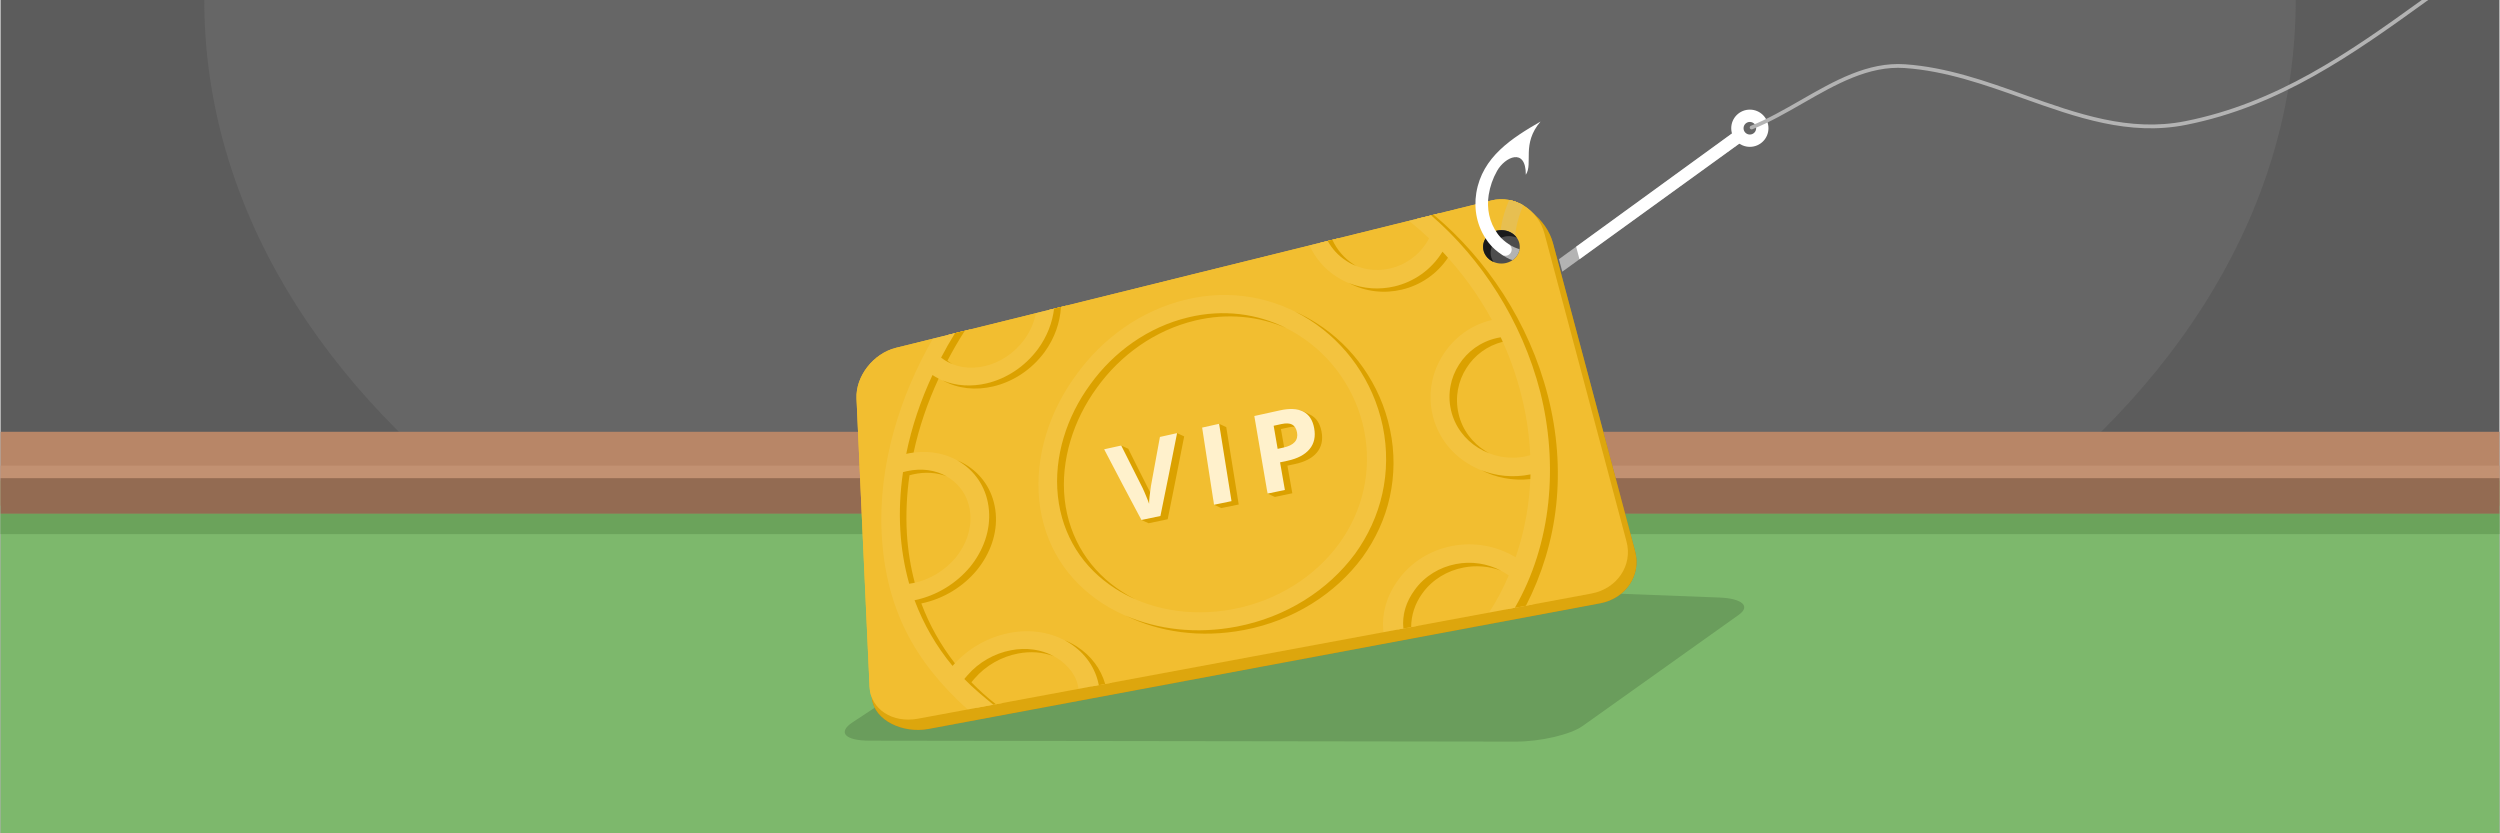 <?xml version="1.0" encoding="UTF-8"?>
<!DOCTYPE svg PUBLIC "-//W3C//DTD SVG 1.1//EN" "http://www.w3.org/Graphics/SVG/1.1/DTD/svg11.dtd">
<!-- Creator: CorelDRAW 2018 (64-Bit) -->
<svg xmlns="http://www.w3.org/2000/svg" xml:space="preserve" width="1500px" height="500px" version="1.1" style="shape-rendering:geometricPrecision; text-rendering:geometricPrecision; image-rendering:optimizeQuality; fill-rule:evenodd; clip-rule:evenodd"
viewBox="0 0 150025.5 50029.5"
 xmlns:xlink="http://www.w3.org/1999/xlink">
 <defs>
  <style type="text/css">
   <![CDATA[
    .fil19 {fill:#1A1A1A}
    .fil18 {fill:#4D4D4D}
    .fil0 {fill:#5C5C5C}
    .fil1 {fill:#666666}
    .fil6 {fill:#6BA35B}
    .fil2 {fill:#7DB86C}
    .fil4 {fill:#936B52}
    .fil8 {fill:#AD8823}
    .fil20 {fill:#B3B3B3}
    .fil3 {fill:#B88667}
    .fil5 {fill:#C29172}
    .fil15 {fill:#DDA60D}
    .fil9 {fill:#F2BE30}
    .fil14 {fill:white}
    .fil17 {fill:#B3B3B3;fill-rule:nonzero}
    .fil11 {fill:#DBA100;fill-rule:nonzero}
    .fil16 {fill:#E7BF51;fill-rule:nonzero}
    .fil10 {fill:#F2BE30;fill-rule:nonzero}
    .fil13 {fill:#FFF1CC;fill-rule:nonzero}
    .fil21 {fill:white;fill-rule:nonzero}
    .fil12 {fill:white;fill-rule:nonzero;fill-opacity:0.078}
    .fil7 {fill:black;fill-opacity:0.149}
   ]]>
  </style>
        <mask id="id0">
  <linearGradient id="id1" gradientUnits="userSpaceOnUse" x1="68464.8" y1="8231.1" x2="82306.8" y2="43298.5">
   <stop offset="0" style="stop-opacity:0.561; stop-color:white"/>
   <stop offset="1" style="stop-opacity:0; stop-color:white"/>
  </linearGradient>
         <rect style="fill:url(#id1)" x="51354.6" y="11927.8" width="46376.9" height="31307.7"/>
        </mask>
       <mask id="id2">
  <linearGradient id="id3" gradientUnits="userSpaceOnUse" x1="68464.8" y1="8231.1" x2="82306.8" y2="43298.5">
   <stop offset="0" style="stop-opacity:0.561; stop-color:white"/>
   <stop offset="1" style="stop-opacity:0; stop-color:white"/>
  </linearGradient>
        <rect style="fill:url(#id3)" x="51354.6" y="11927.8" width="46376.9" height="31307.7"/>
       </mask>
 </defs>
 <g id="Layer_x0020_1">
  <g id="_1777742452368">
   <g>
    <rect class="fil0" width="150025.5" height="50029.5"/>
    <path class="fil1" d="M137793 0c0,24636.7 -28107.7,44608.6 -62780.2,44608.6 -34672.6,0 -62780.2,-19971.9 -62780.2,-44608.6l125560.4 0z"/>
   </g>
   <g>
    <g>
     <rect class="fil2" y="28848.2" width="150025.5" height="21181.3"/>
     <g>
      <rect class="fil3" y="25922.7" width="150025.5" height="4437.7"/>
      <rect class="fil4" y="28703.6" width="150025.5" height="2144.9"/>
      <rect class="fil5" y="27952" width="150025.5" height="751.6"/>
     </g>
     <rect class="fil6" y="30848.5" width="150025.5" height="1217.4"/>
    </g>
    <g>
     <path class="fil7" d="M67263.1 34498.5c5987.5,229.6 11974.7,459.2 17958.8,688.2 5983.6,229 11974.9,456.5 17966.6,686.1 1367.2,52.5 1897,518.2 1172,1034.4 -1564.7,1114.2 -3126.9,2228.2 -4691,3341.3 -1564,1113.1 -3129.1,2226.2 -4692.1,3339.2 -725,516.4 -2533,937.3 -4012.7,935.1 -6469.2,-9.3 -12933.9,-18.7 -19398.5,-28 -6464.7,-9.3 -12929.5,-18.7 -19394.2,-28 -1479.7,-2.1 -1935.7,-500.8 -1013.1,-1107.6 1989.1,-1308.4 3977.2,-2616.7 5967,-3925.2 1989.7,-1308.3 3979.4,-2617.8 5970.2,-3927.2 922.5,-606.8 2800.1,-1060.7 4167,-1008.3z"/>
     <g>
      <g>
       <path class="fil8" d="M54266.7 21441.1c5950.1,-1537.4 11900.6,-3073.6 17847.4,-4604.8 5941.8,-1530 11847.5,-3210.3 17821.1,-4592.4 1378.6,-318.8 2885.6,927.7 3267.3,2356.1 824.5,3085.6 1647.4,6168.7 2468.6,9252.2 820.6,3081.1 1639.3,6165.3 2462.7,9245.7 382.5,1431.1 -561.2,2833.6 -2101.3,3121.7 -6722.6,1257.7 -13440.8,2514.7 -20158.8,3772.2 -6717.9,1257.4 -13436.6,2511.9 -20154.6,3768.7 -1540.1,288.1 -3246.8,-500.4 -3401.6,-1821 -336.2,-2868.1 -213.9,-5784.5 -278.7,-8687.6 -64.8,-2902.4 -124.3,-5811.4 -189.2,-8719.6 -30.1,-1350.8 1055.9,-2739.4 2417.1,-3091.2z"/>
       <path class="fil9" d="M95506.9 35634.4c-6739.2,1252.5 -13478.3,2505 -20212.9,3756.7 -6734.5,1251.6 -13473.7,2504.1 -20208.3,3755.8 -1542.1,286.6 -2850.9,-572.9 -2912.5,-1910.7 -132.5,-2883.1 -262.1,-5766.4 -393.2,-8649.8 -131,-2883.1 -256.7,-5769.9 -389.5,-8655.5 -61.6,-1337.7 1005.7,-2710.7 2367,-3048 5954.7,-1475.5 11918.8,-2952.8 17873.9,-4427.1 5954.9,-1474.2 11920.1,-2946.9 17879.4,-4423 1365.8,-338.3 2796.4,552.8 3178.2,1982.1 823.8,3084.3 1646.6,6168.7 2467,9251.1 820.5,3082.4 1638.4,6165.6 2461.6,9247.2 381.9,1429.6 -568.5,2834.6 -2110.7,3121.2z"/>
       <path class="fil10" d="M58625.7 42489c-1473.6,-1292 -2671.6,-2823 -3509,-4556.4 -834.3,-1726.9 -1333,-3661.8 -1450.5,-5754.6 -117,-2090.4 152.6,-4186.4 711.3,-6216.9 558.3,-2028.7 1412.4,-4008.4 2512.3,-5854.1 446.1,-110.6 896.9,-222.2 1343,-332.8 -377.3,583.8 -713.2,1184.9 -1037.7,1796.5 45.1,37 93.2,65.8 142.4,99.5 720.6,495.4 1633.5,615.2 2522.5,402.2 884.5,-212.3 1735.5,-758.1 2344.4,-1581.2 423.9,-589.8 664.6,-1241.3 736.2,-1881.4 355,-88.6 709.9,-177.3 1069.5,-266.7 -48.9,915.3 -368,1863.3 -977.9,2706.7 -789.8,1080.7 -1910.4,1789.9 -3073.8,2064.1 -1149.6,271.6 -2329.2,125.8 -3269.4,-500 -712,1524.5 -1244.7,3116.3 -1566.9,4739.5 1267.3,-278.4 2443.9,-46.4 3342.3,559.4 913.5,610.7 1540.2,1599.3 1648.9,2825.2 113,1222.7 -327.5,2439.9 -1130.6,3422.5 -809.2,976.1 -1986.1,1715.9 -3321.1,1989.2 541.8,1455 1321.1,2777.9 2296.8,3953.5 -0.5,-2.5 3.7,-5.8 7.4,-11.5 905.5,-1046.9 2136.5,-1726.3 3400.1,-1973.7 1264.1,-245 2575.1,-58.2 3635.1,623.3 874.7,555 1447.2,1354.9 1707.9,2245.3 -400.4,74.5 -801,148.9 -1201.4,223.3 -210.6,-620.4 -632.5,-1173.9 -1253.6,-1569.4 -811.3,-521.4 -1814.6,-667.2 -2789.2,-478.5 -975,186.2 -1916.5,706.1 -2611.1,1504.8 -61.9,76.9 -117.7,135.2 -143.5,175.2 -11.7,14.7 -23.2,29.5 -38.4,49.9 458.1,466.3 954,905.2 1473,1314.7 -506.4,94.2 -1012.7,188.2 -1519,282.4zm16406.3 -4738.4c-2999.1,570 -5858.3,-3.8 -8034.5,-1386.7 -1066,-688 -1970.6,-1574.1 -2630.9,-2625 -658.2,-1047.6 -1086.7,-2260.1 -1230.2,-3595.4 -138.3,-1333.7 17.2,-2669.8 400.5,-3943.7 382,-1269.8 990.2,-2487.5 1787.2,-3579.6 1565.7,-2184.2 3872.2,-3866.6 6569.8,-4521.5 2706.8,-656.6 5355,-141.8 7491.7,1233.3 1080.3,687.9 2027.1,1598.6 2782.6,2672.5 759,1078.9 1327.6,2326.1 1621.3,3701.4 294.7,1380.2 272,2757.4 -12.6,4057.9 -284.5,1300 -844.4,2528.3 -1632.3,3618.8 -1600.6,2175.5 -4108.4,3799.6 -7112.6,4368zm-7302.9 -2293c1934.3,1234.1 4471.7,1741.7 7133.8,1229.3 2662.1,-512.3 4888.3,-1960.7 6313.4,-3902.2 700.5,-971 1208.6,-2066.6 1467.3,-3225.7 258.4,-1157.3 280.4,-2385.8 24.4,-3609.4 -247.2,-1227.9 -749.5,-2338 -1422.9,-3300.3 -668.9,-955.6 -1513.9,-1765.3 -2476.2,-2382 -1903.9,-1224.5 -4280.4,-1686.5 -6705.9,-1104.9 -2421.2,578.4 -4485.7,2077.3 -5881.3,4023.4 -714.4,973.6 -1255.7,2060.7 -1591.9,3195.9 -336.7,1137.1 -467,2329.8 -331.4,3520.5 131.4,1194.1 518.9,2277.4 1111.2,3212.2 593.6,936.7 1398.1,1731.4 2359.5,2343.2zm18649.6 -22648.9c1599.4,1329 3026.4,2936.4 4199.2,4760.4 1178.2,1832.3 2111.6,3879.6 2686.5,6101.4 570.7,2225.1 733.3,4445.1 512.1,6573.5 -221.1,2127.7 -849.3,4168.1 -1809.5,6048.3 -506.3,94.1 -1012.6,188.2 -1519,282.3 353.4,-609.4 673.3,-1245.4 952.8,-1893.9 -77.5,-58.6 -163.4,-110.7 -249.7,-165.1 -906.9,-548.9 -1955.2,-706.5 -2934.4,-516.9 -970.4,185.3 -1866.9,717 -2465.8,1543.2 -459.7,626.7 -680.1,1337.3 -674.9,2031.1 -400.5,74.5 -801,148.9 -1201.5,223.3 -42.9,-973.8 242.4,-1975.9 887.9,-2858.6 780,-1081.5 1950.3,-1779.7 3213.9,-2027.2 1268.8,-245.9 2635.8,-39.3 3825.9,676 5.6,4 11.1,8 16.6,12.1 537.9,-1590.4 840.9,-3265.4 873.5,-4985.8 -4.5,0.8 -9.2,1.7 -9.2,1.7 -1344.7,272.6 -2685.4,3.2 -3755.6,-656.4 -1064.3,-653.1 -1858.2,-1696.2 -2147.2,-2969.2 -289,-1272.9 -29.6,-2542.2 627.9,-3565.6 639.1,-1020 1665.6,-1799.8 2934.5,-2096.1 -829.2,-1515 -1842,-2890.1 -2991,-4101.4 -672.9,1094.3 -1716.7,1806.9 -2870.9,2079.3 -1163,276.6 -2423.9,103.1 -3494.1,-581.6 -826.9,-528.5 -1420.3,-1286.8 -1751.5,-2146.6 355,-88.6 710.5,-174.8 1069.6,-266.7 266.3,587.3 691.1,1105 1273.3,1470.1 811.7,523.8 1774.1,654.6 2658.6,442.4 884.5,-212.2 1690.4,-769.9 2207.9,-1623.8 47.7,-76.8 79.1,-138.1 99.9,-179.7 -480.2,-457 -988,-883.7 -1509.4,-1280.2 450.7,-111.5 896.9,-222.1 1343.6,-330.3zm4491.6 7563.4c-74.2,11.2 -152.4,25.8 -230.3,42.8 -987.4,221.2 -1781.1,819.4 -2277.7,1606.4 -497.5,782.3 -693.4,1752.7 -468.8,2730.5 224.1,975.4 843.1,1769.1 1650.7,2271 822.4,504.3 1841.7,710 2869.1,498.9 82.5,-17.8 155.6,-33.9 214.1,-52.3 13.9,-2.6 27.7,-5.1 45.7,-11 -56.2,-1172.8 -229,-2359.1 -530.6,-3546.6 -311.2,-1238.7 -740.8,-2422.6 -1272.2,-3539.7zm-35535 14791c83.4,-13 161.6,-27.5 249,-43.8 1018.4,-209.4 1917.3,-779.3 2535.7,-1526 612.9,-750.9 954,-1682.8 875.6,-2617.3 -78,-932 -552.2,-1689.8 -1248.6,-2156.9 -695.9,-464.8 -1614.6,-641.5 -2597.5,-421 -82.3,17.8 -155.1,36.3 -214,52.3 -4.6,0.9 -4.6,0.9 -4.6,0.9 -166.2,1156.1 -216.4,2321 -147.4,3486.3 71.3,1127.1 257.5,2205.2 551.8,3225.5z"/>
       <path class="fil11" d="M59596.9 42308.4c-604.7,-511.8 -1187,-980.1 -1734.5,-1543 15.7,-18 22.6,-31.9 34.2,-46.6 30.5,-40.9 86.3,-99.1 152.9,-176.9 689.3,-800.3 1636.4,-1316.2 2601.7,-1503.2 905.5,-175.8 1826.6,-62.5 2601.8,367.4 -673.1,-265.1 -1429.7,-313.3 -2170,-170.7 -974.9,186.3 -1921.5,704.6 -2611,1504.8 -66.5,77.9 -122.3,136.1 -152.8,177 -12,12.3 -18.5,28.6 -29.6,45.7 454,469.6 944.8,906.9 1468.4,1315.6 -55.2,10.3 -110.5,20.5 -161.1,29.9zm-2297.3 -22302.8c195.6,-48.9 391.3,-97.9 591.6,-147.7 -376.8,586.1 -722.9,1184.1 -1042.3,1797.3 44.6,34.5 88.6,66.6 137.7,100.3 54.2,35.3 108.4,70.5 162.1,103.3 -190.2,-75.5 -374.9,-172 -544.7,-291.5 -48.6,-31.2 -93.2,-65.8 -137.2,-97.8 260.1,-496.5 535.9,-985.8 832.8,-1463.9zm5950.4 -1473.4c136.8,-33 277.6,-69.2 414.3,-102.2 -53.4,916.2 -368.9,1858.4 -983,2705.1 -794.7,1079.2 -1915.4,1788.4 -3078.8,2062.5 -1053.4,251.2 -2135.2,145.2 -3043.5,-360.7 820.6,340.9 1743.8,388.3 2656.2,173.4 1158.5,-275.6 2278.6,-987.4 3073.3,-2066.5 550.4,-754.3 862.2,-1587.6 961.5,-2411.6zm-6930.4 4195.6c-662.4,1432.2 -1176,2922.3 -1502.9,4443.1 -144.5,16.9 -291.8,44.3 -442.8,77.3 327.2,-1621.6 865.1,-3211.8 1577,-4736.3 119.9,80.9 242.4,151.3 368.7,215.9zm1106.9 4904.7c242.1,98.5 464.4,218.3 676.5,360.1 913.5,610.6 1535.6,1600.2 1643.9,2823.6 108.3,1223.5 -337.2,2439.2 -1140.4,3421.7 -809.6,973.7 -1981.4,1715.1 -3325.6,1990.1 490.8,1308.5 1171.5,2511.1 2015.9,3595.3 -52.6,50 -91.4,97.6 -134.8,145.9 -4.2,3.3 -8.4,6.6 -7.9,9 -970.1,-1171.6 -1740.2,-2496.1 -2280.7,-3943.9 1334.6,-275.7 2511.4,-1015.5 3325.7,-1990 803.1,-982.6 1248.2,-2200.6 1140.9,-3419.3 -103.8,-1224.3 -725.9,-2213.9 -1634.3,-2822.8 -87.7,-61.8 -183.7,-117 -279.2,-169.7zm6460.4 10802.4c257.7,105.7 500.2,231.8 732.5,379.9 870.1,555.8 1442.5,1355.6 1698.2,2244.5 -128.8,24 -257.7,48 -382,71.1 -199.1,-1045.5 -823.8,-1921.3 -1743.8,-2515.5 -102,-61.7 -203.4,-120.9 -304.9,-180zm10758.9 -610c-2599,493.2 -5085.8,129.6 -7115.6,-875.2 1943.3,847.1 4257.8,1129.4 6672.7,670.5 2994.1,-571.5 5501.9,-2195.7 7112.6,-4367.9 788,-1090.5 1353.5,-2317.2 1642.5,-3615.8 289.7,-1301.2 307.6,-2675.3 23.1,-4052.3 -289.1,-1376.1 -850.3,-2623.8 -1602.5,-3702.4 -747.6,-1071.9 -1696.2,-1978 -2771.9,-2666.8 -286.9,-185.8 -589.1,-351.2 -894.6,-508.4 461.2,201.3 895.7,437.7 1317.6,709.2 1080.3,687.9 2030,1596.2 2781.6,2667.6 757.7,1079.9 1318.5,2327.8 1607.6,3703.9 294.1,1377.7 271.6,2752.7 -13.4,4053 -284.5,1297.7 -854.1,2527.7 -1642.1,3618.2 -1605.6,2173.9 -4118.5,3796.4 -7117.6,4366.4zm-7297.8 -2291.4c248.8,160.2 510.5,312.9 787.5,445.2 -429.1,-182 -831.4,-399.3 -1215.2,-645.1 -951.8,-611.1 -1757.6,-1402.3 -2344.3,-2338.6 -584.5,-932.8 -970.2,-2017.3 -1096.6,-3209.8 -130.5,-1189.1 7,-2384.2 346.1,-3518.2 339.2,-1134.2 887.7,-2219.2 1597.9,-3189.5 1400.7,-1944.5 3464.7,-3445.8 5885.5,-4026.7 2101.3,-506.3 4158.7,-224.1 5903.6,657.5 -1654.3,-727.2 -3558.3,-927.2 -5496.1,-463.9 -2425.5,581.7 -4490.3,2078.2 -5890.5,4025.1 -710.2,970.4 -1256.8,2058.2 -1592.9,3191.1 -337.2,1137 -476.7,2329.1 -345.7,3520.7 131,1191.6 523.9,2276.2 1110.8,3209.7 589.4,937.3 1393,1729.9 2349.9,2342.5zm18689 -22641.2c1594.9,1329.9 3013,2938.7 4184.5,4758.1 1178.2,1829.7 2102,3878.9 2672.2,6101.6 570.3,2222.6 727.9,4441 501.6,6567.9 -226.1,2126.1 -854.3,4166.5 -1814.9,6044.3 -225.6,41.9 -446.5,82.9 -667.5,124 1099.6,-1898.6 1767.6,-4071.5 2004.9,-6303.6 237.5,-2233.9 59.5,-4522.3 -477,-6640.5 -552.9,-2155.3 -1435.7,-4147.6 -2555.9,-5936.9 -1114.7,-1780.4 -2467.1,-3357.8 -3998.5,-4679.3 50.2,-11.9 100.4,-23.7 150.6,-35.6zm4052.7 21370c-727.9,-277.6 -1514.4,-332.8 -2254.7,-190.2 -974.9,186.2 -1871.8,715.4 -2470.3,1544.1 -455.2,625.9 -675.9,1334 -675.4,2028.7 -161.1,29.9 -317.7,59 -474.1,88.1 -80.1,-841 162.9,-1608.7 691.5,-2326.2 594.3,-825.4 1495.4,-1357.9 2470,-1546.6 896.2,-174.1 1857.3,-50.6 2713,402.1zm1754.3 -5499.4c-1049.8,117.1 -2083.3,-88.5 -2963.3,-544.3 905.6,362.9 1931.2,474.3 2963.3,262.3 0,0 4.6,-0.8 9.2,-1.7 -1.7,93.6 -3,189.4 -9.2,283.7zm-4946.7 -13291.5c-671.2,1000.8 -1673,1657.8 -2767.9,1916.7 -1057.9,251.9 -2189.8,132.6 -3188.7,-399.2 885.8,358.9 1849,416.5 2756.9,202.5 1153.8,-274.9 2197.6,-987.5 2870.5,-2081.7 112.4,117.5 225.1,237.5 329.2,361.7zm-7220.5 -1004.3c95.3,-25.3 186.9,-44.8 282.2,-70.1 265.8,585.1 694.8,1099.4 1268.3,1468.6 55.5,42.6 118.8,76.1 182.3,109.6 -210.1,-79.2 -414.9,-182.2 -604.9,-307.9 -486.2,-309.9 -864,-728.1 -1127.9,-1200.2zm10511.1 6051.9c-942,235.5 -1705.2,817.9 -2182.9,1578.8 -502.1,783.1 -698,1753.5 -473.4,2731.3 219.6,976.2 833.9,1770.9 1645.7,2269.5 64.8,40.8 129.1,79.2 197.5,114.3 -225.6,-86.4 -445.6,-194 -649.9,-319.7 -811.9,-498.7 -1426.7,-1295.6 -1646.2,-2271.9 -223.7,-973 -23.2,-1944.2 478.9,-2727.3 497.1,-784.7 1295.8,-1381.2 2274.1,-1600.8 77.4,-19.4 156.1,-31.5 229.7,-45.2 45.2,89.7 90.1,177.1 126.5,271zm-33371.4 8085.3c-591.3,-235 -1292.2,-291 -2028.4,-126.5 -82.4,17.8 -150.5,35.6 -213.6,54.8 -4.6,0.9 -4.6,0.9 -4.6,0.9 -166.5,1153.7 -221.8,2316.9 -157.5,3483.1 63.4,1032.9 223.5,2022.8 474.9,2965.4 -22,9.1 -54.3,15.1 -81.9,20.3 -82.4,17.8 -165.7,30.7 -254.1,42.2 -284.7,-1019.5 -469.8,-2092.8 -531.6,-3219.2 -68.5,-1162.9 -9.1,-2329.5 162,-3484 0,0 0,0 4.6,-0.9 54.3,-15.1 127.1,-33.7 209.5,-51.5 905.1,-203.4 1748.9,-70.8 2420.7,315.4z"/>
       <path class="fil12" d="M52898.7 32071.4c-102.4,-2088 170.9,-4182.9 736.7,-6208.9 533.5,-1910.7 1328.5,-3774 2337.8,-5528.5l1326.5 -328.7c-294.7,481.4 -572.1,970.2 -832,1469 44.5,34.6 88.5,66.6 133.1,101.2 724.9,492.1 1637.6,611.9 2521.6,397.3 884.4,-212.2 1731.3,-754.8 2339.4,-1582.8 364.1,-499.4 596.3,-1043.2 698.8,-1588.9l1087.7 -269.4c-95.2,825.7 -412.5,1661.8 -958.4,2419.4 -795.2,1076.8 -1915.3,1788.4 -3073.8,2064.2 -1149.6,271.5 -2328.7,128.2 -3264.3,-498.6 -712,1524.5 -1250.3,3112.4 -1577.4,4734 1262.8,-277.6 2439.2,-45.6 3332.1,556.3 908.5,609 1526,1599.4 1629.3,2821.3 103.6,1224.4 -332.7,2438.3 -1136.3,3418.4 -813.7,977 -1990.6,1716.8 -3325.2,1992.6 540.5,1447.7 1310.6,2772.2 2281.1,3946.2 -0.4,-2.4 3.7,-5.7 7.4,-11.5 905.6,-1046.8 2136.6,-1726.2 3395.6,-1972.8 1263.7,-247.4 2574.7,-60.6 3629.7,619.4 924.6,593.5 1539.2,1466.1 1747.5,2509.8l-19.2 3.6 -19.2 3.5 -19.2 3.6 -19.2 3.6 -19.2 3.5 -18.1 3.4 -1.1 0.2 -19.2 3.6 -19.2 3.5 -19.2 3.6 -19.2 3.6 -19.2 3.6 -19.2 3.5 -19.2 3.6 -19.2 3.6 -19.2 3.5 -19.2 3.6 -19.2 3.6 -19.2 3.5 -19.1 3.6 -19.2 3.6 -19.3 3.5 -19.1 3.6 -7.6 1.4 -11.6 2.1 -19.1 3.6 -19.2 3.6 -19.2 3.6 -19.2 3.5 -19.2 3.5 -19.1 3.6 -19.2 3.6 -19.1 3.5 -19.1 3.6 -19.2 3.6 -19.1 3.5 -19.2 3.6 -19.2 3.5 -19 3.6 -19.2 3.5 -16.9 3.2 -2.2 0.4 -19.1 3.6 -19.1 3.5 -19.2 3.5 -19.1 3.5 -19.1 3.6 -19.1 3.6 -19.1 3.5 -19.1 3.6 -19.1 3.6 -19.1 3.4 -19 3.6 -19.1 3.5 -19 3.6 -19.1 3.6 -19 3.5 -19.1 3.5 -8.3 1.5 -10.7 2.1 -19.1 3.5 -19 3.5 -19 3.5 -19 3.5 -19 3.6 -19 3.6 -19 3.5 -19.1 3.5c-80.3,-765.4 -616.1,-1418.5 -1270.8,-1840.7 -810.7,-518.9 -1813.6,-662.3 -2788.1,-473.6 -970.4,185.4 -1912,705.2 -2606.5,1504 -61.9,77 -117.7,135.2 -148.2,176.1 -12,12.3 -23.1,29.4 -34.2,46.6 453.5,467 944.8,906.9 1463.8,1316.4 99.2,72.2 198.8,146.9 302,215.8l-24.6 4.5 -24.5 4.6 -24.7 4.6 -24.6 4.6 -24.6 4.5 -0.3 0 -24.3 4.6 -24.6 4.5 -24.5 4.6 -24.7 4.6 -24.6 4.5 -24.5 4.6 -24.7 4.6 -24.5 4.6 -24.7 4.5 -24.5 4.7 -24.6 4.5 -24.6 4.6 -20.9 3.9 -3.7 0.6 -24.6 4.6 -24.6 4.6 -24.5 4.5 -24.6 4.6 -24.6 4.6 -24.5 4.5 -24.6 4.6 -24.5 4.6 -24.6 4.5 -24.6 4.6 -24.6 4.6 -24.5 4.5 -17.2 3.2 -7.3 1.4 -24.6 4.6 -24.5 4.5 -24.6 4.6 -24.5 4.5 -24.5 4.6 -24.6 4.6 -24.5 4.5 -24.5 4.6 -24.5 4.5 -24.6 4.6 -24.4 4.5 -24.6 4.6 -14.1 2.6 -10.4 2 -24.4 4.5 -24.6 4.5 -24.5 4.6 -24.4 4.6 -24.5 4.5 -24.5 4.5 -24.4 4.6 -24.5 4.6 -24.4 4.5 -24.5 4.6 -24.4 4.5 -24.4 4.5 -11.8 2.2 -12.7 2.3 -24.4 4.6 -24.5 4.5 -24.3 4.5 -24.5 4.6 -24.4 4.5 -24.4 4.6 -24.3 4.5c-1607.4,-1448.3 -2860.2,-2992.9 -3715.4,-4719.4 -851.9,-1719.6 -1331.8,-3629.3 -1445.3,-5803.4zm36487 4700.7l-24.1 4.4c468.7,-706.5 853,-1457.5 1185.9,-2229.2 -82.2,-57.7 -163.5,-110.6 -254.4,-164.3 -897.2,-548.1 -1949.8,-702.5 -2919.6,-514.6 -970.5,185.4 -1871.6,717.9 -2470.5,1544.1 -459.8,626.7 -680.5,1334.8 -684.6,2030.4 8.4,96.6 12.2,194.1 24.4,285l-19 3.5 -19 3.5 -19 3.5 -19 3.6 -19 3.5 -12.4 2.3 -6.5 1.3 -19 3.5 -19 3.5 -19 3.5 -19 3.5 -18.9 3.6 -19.1 3.5 -18.9 3.6 -19 3.5 -18.9 3.5 -19.1 3.6 -18.9 3.5 -19 3.5 -19 3.5 -18.9 3.5 -19 3.5 -18.9 3.6 -5.7 1.1 -13.3 2.4 -19 3.5 -18.9 3.5 -19 3.6 -19 3.5 -18.9 3.5 -18.9 3.5 -19 3.6 -18.9 3.5 -18.9 3.5 -19 3.5 -19 3.5 -18.8 3.6 -18.9 3.5 -19 3.4 -18.9 3.6 -18.5 3.4 -0.4 0.1 -18.9 3.5 -18.9 3.5 -18.9 3.6 -18.9 3.4 -18.9 3.6 -18.9 3.5 -18.8 3.5 -18.9 3.5 -18.9 3.5 -18.9 3.5 -18.8 3.6 -18.9 3.4 -18.8 3.6 -18.9 3.4 -18.8 3.6 -18.8 3.5 -13.5 2.4 -5.4 1 -18.8 3.6 -18.8 3.4 -18.8 3.6 -18.8 3.4 -18.8 3.6 -18.8 3.4 -18.7 3.6 -18.8 3.4c-134.5,-1107.8 195.1,-2203.7 887.3,-3143 780,-1081.5 1954.9,-1780.7 3213.9,-2027.2 1268.3,-248.4 2630.8,-40.9 3815.5,670.4 0.9,4.9 6.4,8.9 12,12.8 547.8,-1587.1 850.9,-3262.1 893.6,-4979.3 -4.6,0.8 -9.1,1.7 -13.8,2.5 -1340.1,271.7 -2675.7,3.9 -3741.4,-656.5 -1059.2,-651.5 -1848.1,-1693.1 -2132,-2964.4 -283.9,-1271.5 -19.5,-2539.1 638,-3562.5 644.1,-1018.4 1666.1,-1797.5 2934.9,-2093.7 -824.6,-1515.8 -1827.2,-2887.7 -2971.2,-4097.4 -672.8,1094.2 -1716.7,1806.8 -2870.9,2079.2 -1163,276.6 -2423,108 -3483.9,-578.4 -736.1,-472.1 -1284.8,-1128.3 -1626.4,-1880.3l1089.5 -269.5c262.6,478.3 638.8,896.4 1128.3,1206.6 816.2,522.9 1773.6,652.1 2653.5,440.7 884.5,-212.2 1690.8,-767.4 2208,-1623.7 47.1,-79.3 79.1,-138 99.9,-179.7 -389,-368.6 -793.6,-719.6 -1208.2,-1051l1326.7 -328.2c1479,1285.2 2800.3,2809.3 3894.6,4522.8 1169,1830.6 2096.4,3874.8 2657,6096.8 543.4,2129.4 720.4,4412.9 481.6,6639.5 -238.7,2224.9 -908.4,4388 -2005.7,6298.7l-0.1 0.1 -24.3 4.6 -73.1 13.5 -24.4 4.5 -22.6 4.2 -1.7 0.4 -48.7 9 -24.4 4.5 -24.3 4.6 -24.3 4.4 -24.3 4.6 -24.4 4.5 -24.3 4.5 -24.2 4.6 -48.6 9 -24.3 4.5 -22.4 4.1 -1.9 0.4 -24.2 4.5 -24.3 4.5 -24.3 4.6 -24.3 4.4 -24.2 4.6 -24.2 4.5 -24.3 4.4 -24.3 4.6 -24.1 4.5 -24.3 4.5 -24.2 4.5 -24.3 4.5 -23 4.2 -1.2 0.3 -24.2 4.5 -24.2 4.5 -24.2 4.5 -24.3 4.5 -24.1 4.5 -24.3 4.4 -24.1 4.6 -24.3 4.5 -24.1 4.4 -24.2 4.6 -24.2 4.5 -24.2 4.5 -24.2 4.4 0 0 -24.2 4.5 -24.2 4.6 -24.1 4.5 -24.2 4.4 -24.2 4.5 -24.2 4.6 -24.2 4.4 -24.1 4.5 -24.2 4.5 -24.1 4.5 -48.5 9 -24.1 4.5 -1.6 0.3 -22.6 4.2 -24.1 4.5 -24.2 4.5 -24.2 4.5 -24.2 4.5zm-15186.5 853.9c-2999,570 -5848.1,-0.6 -8009.6,-1381.3 -1065.6,-685.6 -1964.3,-1571.3 -2620.9,-2621.9 -651.4,-1042.4 -1071.5,-2255.4 -1209.9,-3589 -133.7,-1334.6 25.4,-2667.3 410.6,-3940.6 384.6,-1271.3 1000.3,-2484.3 1802.5,-3574.9 1565.6,-2184.1 3871.7,-3868.9 6569.3,-4523.8 2696.6,-659.8 5340.2,-144.2 7471,1224.5 1071.5,692 2015.7,1599 2763.2,2671 752.2,1078.6 1317.5,2322.9 1606.7,3699.1 284.4,1377 258.9,2751.3 -28.3,4050.7 -287.1,1299.5 -849.4,2526.8 -1637.8,3614.8 -1609.8,2177.2 -4118.1,3799 -7116.8,4371.4zm-7278 -2287.6c1924.2,1230.9 4451.9,1737.8 7109.4,1226.4 2661.6,-514.9 4887.4,-1965.8 6317.6,-3905.6 705.6,-969.4 1215.7,-2064.6 1477.4,-3222.5 260.8,-1154.4 285.9,-2381.8 39.1,-3607.2 -246.8,-1225.5 -744,-2333.9 -1412.3,-3294.7 -663.7,-954.1 -1503.8,-1762.1 -2461.1,-2377.1 -1898.8,-1223 -4260.7,-1682.9 -6685.6,-1098.7 -2420.9,580.8 -4480.7,2078.8 -5881.8,4020.9 -714.4,973.6 -1265,2062.4 -1601.6,3195.2 -337.2,1134.7 -472.5,2325.8 -346.6,3515.8 131,1191.6 512.1,2277 1096.6,3209.9 586.7,936.3 1392.6,1727.4 2348.9,2337.6zm23145.7 -15086.4c-78.2,14.5 -156.9,26.6 -238.9,46.9 -978.3,219.7 -1772.4,815.3 -2273.6,1603.3 -498,779.8 -698.5,1750.9 -474.8,2723.9 224.6,977.8 834.4,1773.3 1646.2,2271.9 817.2,502.7 1827.2,710.2 2845.1,498.3 91.7,-19.5 164.8,-35.6 218.8,-53.2 13.7,-2.6 32.2,-6 50.1,-11.9 -55.1,-1167.9 -223.3,-2355 -520,-3541 -306.5,-1239.4 -730.6,-2419.4 -1252.9,-3538.2zm-35514.2 14799.7c83.3,-12.9 166.2,-28.3 249,-43.6 1018.3,-209.5 1912.6,-778.5 2540.3,-1527 612.8,-750.9 959,-1681.2 881.5,-2610.8 -73.4,-932.9 -543,-1691.5 -1233.9,-2154.6 -700,-461.6 -1609.9,-642.4 -2592.8,-422 -82.5,17.9 -159.8,37.4 -214.2,52.4 -4.6,0.9 -4.6,0.9 -4.6,0.9 -166.5,1153.7 -225.9,2320.2 -162,3484 66.3,1125.6 251.5,2198.8 536.7,3220.7z"/>
       <g>
        <path class="fil11" d="M70027 26426c198.3,-137.6 405.4,-279.3 607.3,-422.6 141,67 281.5,131.5 426.7,195.2 -324.1,1663.8 -654.2,3321.2 -989.8,4974.6 -384.9,81.6 -765.7,159.9 -1145.9,240.6 -145.6,-66 -286.2,-130.5 -431.8,-196.6 -613.1,-1351.2 -1221.5,-2703.3 -1819.4,-4049.7 197.8,-140 400.7,-278.4 607.7,-420.1 140.6,64.5 281.2,129 421.7,193.4 419.6,848.5 848.4,1695.2 1277.2,2541.9 75.4,149.6 151.7,329.3 241.7,531.6 80.8,204 136,347.3 160.6,428.3 1.1,-199.1 35.3,-552.8 111.1,-1067.8 179.8,-980.1 358.7,-1964.8 532.9,-2948.8zm3262.5 4076c-145.1,-63.6 -286.2,-130.5 -436.8,-198.2 -93.7,-1477.9 -192.5,-2957.4 -286.7,-4437.8 193.2,-139.2 395.7,-280 593,-422.4 141,66.9 282.1,133.8 427.3,197.5 249.8,1549.6 499.3,3096.8 749.2,4646.4 -348.9,69.9 -697.5,142.2 -1046,214.5zm3824.2 -3356.5c114.2,-26.3 224.4,-48.5 338.8,-73 316,-67.9 543,-179 680.5,-335.5 138.1,-154 183.4,-346.2 140.4,-577.4 -43,-231.2 -139,-389.5 -292.4,-471.8 -153,-79.8 -369.6,-91.9 -648.7,-30.5 -155.4,34.3 -306.5,67.1 -462.2,101 81.3,463.2 162.3,923.9 243.6,1387.2zm2192.5 -1245.8c96.3,505.6 5.5,925.7 -274.6,1264.4 -275.9,333.5 -722.9,568.9 -1327.7,697.3 -151.1,32.2 -297.9,63 -444.7,92.8 98.1,553.3 196.1,1106.5 294.2,1659.7 -352.7,75.6 -701.1,147.9 -1049.6,220.3 -150.3,-65.3 -291.3,-132.2 -437.3,-200.7 -123.6,-1485 -247.7,-2972.4 -366.7,-4458.2 511.9,-115.3 1024.2,-228.8 1541.3,-341.9 324.8,-71 449.4,-246.2 701.4,-223.5 203.2,18.4 542.1,216.8 697.9,295.8 348.9,177 574.1,512.7 665.8,994z"/>
        <path class="fil13" d="M69605.3 26232.5c338.4,-75.5 681.4,-151.8 1029,-229.1 -328.7,1664.7 -659.3,3319.8 -999.5,4974 -380.3,80.8 -761,159 -1141.3,239.8 -754.1,-1418.2 -1502.2,-2829.9 -2236.6,-4244.1 343.1,-76.4 681.4,-151.8 1024.9,-225.7 419.2,846 847.5,1690.3 1276.3,2536.9 71.3,153 151.7,329.4 232.5,533.4 85.4,203.1 140.6,346.4 165.2,427.4 -3.5,-198.2 34.9,-555.2 110.6,-1070.3 179.8,-979.9 359.5,-1960 538.9,-2942.3zm3247.4 4071.3c-239.4,-1544.1 -478.2,-3085.6 -713.4,-4632.9 333.7,-74.7 676.7,-150.9 1019.7,-227.3 245.3,1550.4 494.3,3095.2 743.8,4642.4 -353.2,73.1 -706.2,146.3 -1050.1,217.8zm3819.5 -3355.7c114.2,-26.3 228.5,-51.9 338.3,-75.5 320.5,-68.9 547.7,-179.8 685.7,-333.8 138.1,-154.1 182.8,-348.7 139.9,-579.9 -43,-231.2 -143.7,-388.6 -292,-469.3 -148.3,-80.7 -364.9,-92.9 -648.6,-30.5 -155.5,34.2 -311.2,67.9 -462.3,101 81.4,463.2 157.7,924.8 239,1388zm2192 -1248.3c93.6,503.8 5.3,925.5 -275,1262.1 -280.4,336.5 -722.4,571.3 -1327.2,699.8 -151.1,32.1 -297.9,62.9 -444.2,95.1 97.6,550.8 191,1104.9 289.1,1658.1 -348.5,72.4 -696.5,147.1 -1040.4,218.6 -269.2,-1551.1 -533.9,-3103 -794.4,-4658.1 507.8,-112 1020.5,-223.7 1537.2,-338.6 580.8,-129.2 1047,-106.5 1393.8,68.2 352.7,181.1 571.1,510.6 661.1,994.8z"/>
       </g>
       <path class="fil14" style="mask:url(#id0)" d="M53757.5 20882.9c5954.7,-1475.4 11918.8,-2952.8 17873.9,-4427.1 5954.9,-1474.2 11920.1,-2946.9 17879.4,-4423 1365.8,-338.3 2792.2,556 3174,1985.3 823.8,3084.5 1646.6,6168.9 2467.1,9251.2 820.5,3082.4 1638.3,6165.6 2461.5,9247.2 381.9,1429.6 -564.3,2831.3 -2106.5,3117.9 -6739.2,1252.5 -13478.3,2505 -20212.9,3756.7 -6734.5,1251.6 -13473.7,2504.1 -20208.3,3755.8 -1542.1,286.6 -2850.9,-572.9 -2912.5,-1910.7 -132.5,-2883.1 -262.1,-5766.4 -393.2,-8649.8 -131,-2883.1 -256.7,-5769.9 -389.5,-8655.5 -61.6,-1337.7 1005.8,-2710.7 2367,-3048z"/>
      </g>
      <path class="fil15" d="M54266.7 21441.1c5950.1,-1537.4 11900.6,-3073.6 17847.4,-4604.8 5941.8,-1530 11847.5,-3210.3 17821.1,-4592.4 1378.6,-318.8 2885.6,927.7 3267.3,2356.1 824.5,3085.6 1647.4,6168.7 2468.6,9252.2 820.6,3081.1 1639.3,6165.3 2462.7,9245.7 382.5,1431.1 -561.2,2833.6 -2101.3,3121.7 -6722.6,1257.7 -13440.8,2514.7 -20158.8,3772.2 -6717.9,1257.4 -13436.6,2511.9 -20154.6,3768.7 -1540.1,288.1 -3246.8,-500.4 -3401.6,-1821 -336.2,-2868.1 -213.9,-5784.5 -278.7,-8687.6 -64.8,-2902.4 -124.3,-5811.4 -189.2,-8719.6 -30.1,-1350.8 1055.9,-2739.4 2417.1,-3091.2z"/>
      <path class="fil9" d="M95506.9 35634.4c-6739.2,1252.5 -13478.3,2505 -20212.9,3756.7 -6734.5,1251.6 -13473.7,2504.1 -20208.3,3755.8 -1542.1,286.6 -2850.9,-572.9 -2912.5,-1910.7 -132.5,-2883.1 -262.1,-5766.4 -393.2,-8649.8 -131,-2883.1 -256.7,-5769.9 -389.5,-8655.5 -61.6,-1337.7 1005.7,-2710.7 2367,-3048 5954.7,-1475.5 11918.8,-2952.8 17873.9,-4427.1 5954.9,-1474.2 11920.1,-2946.9 17879.4,-4423 1365.8,-338.3 2796.4,552.8 3178.2,1982.1 823.8,3084.3 1646.6,6168.7 2467,9251.1 820.5,3082.4 1638.4,6165.6 2461.6,9247.2 381.9,1429.6 -568.5,2834.6 -2110.7,3121.2z"/>
      <path class="fil10" d="M58625.7 42489c-1473.6,-1292 -2671.6,-2823 -3509,-4556.4 -834.3,-1726.9 -1333,-3661.8 -1450.5,-5754.6 -117,-2090.4 152.6,-4186.4 711.3,-6216.9 558.3,-2028.7 1412.4,-4008.4 2512.3,-5854.1 446.1,-110.6 896.9,-222.2 1343,-332.8 -377.3,583.8 -713.2,1184.9 -1037.7,1796.5 45.1,37 93.2,65.8 142.4,99.5 720.6,495.4 1633.5,615.2 2522.5,402.2 884.5,-212.3 1735.5,-758.1 2344.4,-1581.2 423.9,-589.8 664.6,-1241.3 736.2,-1881.4 355,-88.6 709.9,-177.3 1069.5,-266.7 -48.9,915.3 -368,1863.3 -977.9,2706.7 -789.8,1080.7 -1910.4,1789.9 -3073.8,2064.1 -1149.6,271.6 -2329.2,125.8 -3269.4,-500 -712,1524.5 -1244.7,3116.3 -1566.9,4739.5 1267.3,-278.4 2443.9,-46.4 3342.3,559.4 913.5,610.7 1540.2,1599.3 1648.9,2825.2 113,1222.7 -327.5,2439.9 -1130.6,3422.5 -809.2,976.1 -1986.1,1715.9 -3321.1,1989.2 541.8,1455 1321.1,2777.9 2296.8,3953.5 -0.5,-2.5 3.7,-5.8 7.4,-11.5 905.5,-1046.9 2136.5,-1726.3 3400.1,-1973.7 1264.1,-245 2575.1,-58.2 3635.1,623.3 874.7,555 1447.2,1354.9 1707.9,2245.3 -400.4,74.5 -801,148.9 -1201.4,223.3 -210.6,-620.4 -632.5,-1173.9 -1253.6,-1569.4 -811.3,-521.4 -1814.6,-667.2 -2789.2,-478.5 -975,186.2 -1916.5,706.1 -2611.1,1504.8 -61.9,76.9 -117.7,135.2 -143.5,175.2 -11.7,14.7 -23.2,29.5 -38.4,49.9 458.1,466.3 954,905.2 1473,1314.7 -506.4,94.2 -1012.7,188.2 -1519,282.4zm16406.3 -4738.4c-2999.1,570 -5858.3,-3.8 -8034.5,-1386.7 -1066,-688 -1970.6,-1574.1 -2630.9,-2625 -658.2,-1047.6 -1086.7,-2260.1 -1230.2,-3595.4 -138.3,-1333.7 17.2,-2669.8 400.5,-3943.7 382,-1269.8 990.2,-2487.5 1787.2,-3579.6 1565.7,-2184.2 3872.2,-3866.6 6569.8,-4521.5 2706.8,-656.6 5355,-141.8 7491.7,1233.3 1080.3,687.9 2027.1,1598.6 2782.6,2672.5 759,1078.9 1327.6,2326.1 1621.3,3701.4 294.7,1380.2 272,2757.4 -12.6,4057.9 -284.5,1300 -844.4,2528.3 -1632.3,3618.8 -1600.6,2175.5 -4108.4,3799.6 -7112.6,4368zm-7302.9 -2293c1934.3,1234.1 4471.7,1741.7 7133.8,1229.3 2662.1,-512.3 4888.3,-1960.7 6313.4,-3902.2 700.5,-971 1208.6,-2066.6 1467.3,-3225.7 258.4,-1157.3 280.4,-2385.8 24.4,-3609.4 -247.2,-1227.9 -749.5,-2338 -1422.9,-3300.3 -668.9,-955.6 -1513.9,-1765.3 -2476.2,-2382 -1903.9,-1224.5 -4280.4,-1686.5 -6705.9,-1104.9 -2421.2,578.4 -4485.7,2077.3 -5881.3,4023.4 -714.4,973.6 -1255.7,2060.7 -1591.9,3195.9 -336.7,1137.1 -467,2329.8 -331.4,3520.5 131.4,1194.1 518.9,2277.4 1111.2,3212.2 593.6,936.7 1398.1,1731.4 2359.5,2343.2zm18649.6 -22648.9c1599.4,1329 3026.4,2936.4 4199.2,4760.4 1178.2,1832.3 2111.6,3879.6 2686.5,6101.4 570.7,2225.1 733.3,4445.1 512.1,6573.5 -221.1,2127.7 -849.3,4168.1 -1809.5,6048.3 -506.3,94.1 -1012.6,188.2 -1519,282.3 353.4,-609.4 673.3,-1245.4 952.8,-1893.9 -77.5,-58.6 -163.4,-110.7 -249.7,-165.1 -906.9,-548.9 -1955.2,-706.5 -2934.4,-516.9 -970.4,185.3 -1866.9,717 -2465.8,1543.2 -459.7,626.7 -680.1,1337.3 -674.9,2031.1 -400.5,74.5 -801,148.9 -1201.5,223.3 -42.9,-973.8 242.4,-1975.9 887.9,-2858.6 780,-1081.5 1950.3,-1779.7 3213.9,-2027.2 1268.8,-245.9 2635.8,-39.3 3825.9,676 5.6,4 11.1,8 16.6,12.1 537.9,-1590.4 840.9,-3265.4 873.5,-4985.8 -4.5,0.8 -9.2,1.7 -9.2,1.7 -1344.7,272.6 -2685.4,3.2 -3755.6,-656.4 -1064.3,-653.1 -1858.2,-1696.2 -2147.2,-2969.2 -289,-1272.9 -29.6,-2542.2 627.9,-3565.6 639.1,-1020 1665.6,-1799.8 2934.5,-2096.1 -829.2,-1515 -1842,-2890.1 -2991,-4101.4 -672.9,1094.3 -1716.7,1806.9 -2870.9,2079.3 -1163,276.6 -2423.9,103.1 -3494.1,-581.6 -826.9,-528.5 -1420.3,-1286.8 -1751.5,-2146.6 355,-88.6 710.5,-174.8 1069.6,-266.7 266.3,587.3 691.1,1105 1273.3,1470.1 811.7,523.8 1774.1,654.6 2658.6,442.4 884.5,-212.2 1690.4,-769.9 2207.9,-1623.8 47.7,-76.8 79.1,-138.1 99.9,-179.7 -480.2,-457 -988,-883.7 -1509.4,-1280.2 450.7,-111.5 896.9,-222.1 1343.6,-330.3zm4491.6 7563.4c-74.2,11.2 -152.4,25.8 -230.3,42.8 -987.4,221.2 -1781.1,819.4 -2277.7,1606.4 -497.5,782.3 -693.4,1752.7 -468.8,2730.5 224.1,975.4 843.1,1769.1 1650.7,2271 822.4,504.3 1841.7,710 2869.1,498.9 82.5,-17.8 155.6,-33.9 214.1,-52.3 13.9,-2.6 27.7,-5.1 45.7,-11 -56.2,-1172.8 -229,-2359.1 -530.6,-3546.6 -311.2,-1238.7 -740.8,-2422.6 -1272.2,-3539.7zm-35535 14791c83.4,-13 161.6,-27.5 249,-43.8 1018.4,-209.4 1917.3,-779.3 2535.7,-1526 612.9,-750.9 954,-1682.8 875.6,-2617.3 -78,-932 -552.2,-1689.8 -1248.6,-2156.9 -695.9,-464.8 -1614.6,-641.5 -2597.5,-421 -82.3,17.8 -155.1,36.3 -214,52.3 -4.6,0.9 -4.6,0.9 -4.6,0.9 -166.2,1156.1 -216.4,2321 -147.4,3486.3 71.3,1127.1 257.5,2205.2 551.8,3225.5z"/>
      <path class="fil11" d="M59596.9 42308.4c-604.7,-511.8 -1187,-980.1 -1734.5,-1543 15.7,-18 22.6,-31.9 34.2,-46.6 30.5,-40.9 86.3,-99.1 152.9,-176.9 689.3,-800.3 1636.4,-1316.2 2601.7,-1503.2 905.5,-175.8 1826.6,-62.5 2601.8,367.4 -673.1,-265.1 -1429.7,-313.3 -2170,-170.7 -974.9,186.3 -1921.5,704.6 -2611,1504.8 -66.5,77.9 -122.3,136.1 -152.8,177 -12,12.3 -18.5,28.6 -29.6,45.7 454,469.6 944.8,906.9 1468.4,1315.6 -55.2,10.3 -110.5,20.5 -161.1,29.9zm-2297.3 -22302.8c195.6,-48.9 391.3,-97.9 591.6,-147.7 -376.8,586.1 -722.9,1184.1 -1042.3,1797.3 44.6,34.5 88.6,66.6 137.7,100.3 54.2,35.3 108.4,70.5 162.1,103.3 -190.2,-75.5 -374.9,-172 -544.7,-291.5 -48.6,-31.2 -93.2,-65.8 -137.2,-97.8 260.1,-496.5 535.9,-985.8 832.8,-1463.9zm5950.4 -1473.4c136.8,-33 277.6,-69.2 414.3,-102.2 -53.4,916.2 -368.9,1858.4 -983,2705.1 -794.7,1079.2 -1915.4,1788.4 -3078.8,2062.5 -1053.4,251.2 -2135.2,145.2 -3043.5,-360.7 820.6,340.9 1743.8,388.3 2656.2,173.4 1158.5,-275.6 2278.6,-987.4 3073.3,-2066.5 550.4,-754.3 862.2,-1587.6 961.5,-2411.6zm-6930.4 4195.6c-662.4,1432.2 -1176,2922.3 -1502.9,4443.1 -144.5,16.9 -291.8,44.3 -442.8,77.3 327.2,-1621.6 865.1,-3211.8 1577,-4736.3 119.9,80.9 242.4,151.3 368.7,215.9zm1106.9 4904.7c242.1,98.5 464.4,218.3 676.5,360.1 913.5,610.6 1535.6,1600.2 1643.9,2823.6 108.3,1223.5 -337.2,2439.2 -1140.4,3421.7 -809.6,973.7 -1981.4,1715.1 -3325.6,1990.1 490.8,1308.5 1171.5,2511.1 2015.9,3595.3 -52.6,50 -91.4,97.6 -134.8,145.9 -4.2,3.3 -8.4,6.6 -7.9,9 -970.1,-1171.6 -1740.2,-2496.1 -2280.7,-3943.9 1334.6,-275.7 2511.4,-1015.5 3325.7,-1990 803.1,-982.6 1248.2,-2200.6 1140.9,-3419.3 -103.8,-1224.3 -725.9,-2213.9 -1634.3,-2822.8 -87.7,-61.8 -183.7,-117 -279.2,-169.7zm6460.4 10802.4c257.7,105.7 500.2,231.8 732.5,379.9 870.1,555.8 1442.5,1355.6 1698.2,2244.5 -128.8,24 -257.7,48 -382,71.1 -199.1,-1045.5 -823.8,-1921.3 -1743.8,-2515.5 -102,-61.7 -203.4,-120.9 -304.9,-180zm10758.9 -610c-2599,493.2 -5085.8,129.6 -7115.6,-875.2 1943.3,847.1 4257.8,1129.4 6672.7,670.5 2994.1,-571.5 5501.9,-2195.7 7112.6,-4367.9 788,-1090.5 1353.5,-2317.2 1642.5,-3615.8 289.7,-1301.2 307.6,-2675.3 23.1,-4052.3 -289.1,-1376.1 -850.3,-2623.8 -1602.5,-3702.4 -747.6,-1071.9 -1696.2,-1978 -2771.9,-2666.8 -286.9,-185.8 -589.1,-351.2 -894.6,-508.4 461.2,201.3 895.7,437.7 1317.6,709.2 1080.3,687.9 2030,1596.2 2781.6,2667.6 757.7,1079.9 1318.5,2327.8 1607.6,3703.9 294.1,1377.7 271.6,2752.7 -13.4,4053 -284.5,1297.7 -854.1,2527.7 -1642.1,3618.2 -1605.6,2173.9 -4118.5,3796.4 -7117.6,4366.4zm-7297.8 -2291.4c248.8,160.2 510.5,312.9 787.5,445.2 -429.1,-182 -831.4,-399.3 -1215.2,-645.1 -951.8,-611.1 -1757.6,-1402.3 -2344.3,-2338.6 -584.5,-932.8 -970.2,-2017.3 -1096.6,-3209.8 -130.5,-1189.1 7,-2384.2 346.1,-3518.2 339.2,-1134.2 887.7,-2219.2 1597.9,-3189.5 1400.7,-1944.5 3464.7,-3445.8 5885.5,-4026.7 2101.3,-506.3 4158.7,-224.1 5903.6,657.5 -1654.3,-727.2 -3558.3,-927.2 -5496.1,-463.9 -2425.5,581.7 -4490.3,2078.2 -5890.5,4025.1 -710.2,970.4 -1256.8,2058.2 -1592.9,3191.1 -337.2,1137 -476.7,2329.1 -345.7,3520.7 131,1191.6 523.9,2276.2 1110.8,3209.7 589.4,937.3 1393,1729.9 2349.9,2342.5zm18689 -22641.2c1594.9,1329.9 3013,2938.7 4184.5,4758.1 1178.2,1829.7 2102,3878.9 2672.2,6101.6 570.3,2222.6 727.9,4441 501.6,6567.9 -226.1,2126.1 -854.3,4166.5 -1814.9,6044.3 -225.6,41.9 -446.5,82.9 -667.5,124 1099.6,-1898.6 1767.6,-4071.5 2004.9,-6303.6 237.5,-2233.9 59.5,-4522.3 -477,-6640.5 -552.9,-2155.3 -1435.7,-4147.6 -2555.9,-5936.9 -1114.7,-1780.4 -2467.1,-3357.8 -3998.5,-4679.3 50.2,-11.9 100.4,-23.7 150.6,-35.6zm4052.7 21370c-727.9,-277.6 -1514.4,-332.8 -2254.7,-190.2 -974.9,186.2 -1871.8,715.4 -2470.3,1544.1 -455.2,625.9 -675.9,1334 -675.4,2028.7 -161.1,29.9 -317.7,59 -474.1,88.1 -80.1,-841 162.9,-1608.7 691.5,-2326.2 594.3,-825.4 1495.4,-1357.9 2470,-1546.6 896.2,-174.1 1857.3,-50.6 2713,402.1zm1754.3 -5499.4c-1049.8,117.1 -2083.3,-88.5 -2963.3,-544.3 905.6,362.9 1931.2,474.3 2963.3,262.3 0,0 4.6,-0.8 9.2,-1.7 -1.7,93.6 -3,189.4 -9.2,283.7zm-4946.7 -13291.5c-671.2,1000.8 -1673,1657.8 -2767.9,1916.7 -1057.9,251.9 -2189.8,132.6 -3188.7,-399.2 885.8,358.9 1849,416.5 2756.9,202.5 1153.8,-274.9 2197.6,-987.5 2870.5,-2081.7 112.4,117.5 225.1,237.5 329.2,361.7zm-7220.5 -1004.3c95.3,-25.3 186.9,-44.8 282.2,-70.1 265.8,585.1 694.8,1099.4 1268.3,1468.6 55.5,42.6 118.8,76.1 182.3,109.6 -210.1,-79.2 -414.9,-182.2 -604.9,-307.9 -486.2,-309.9 -864,-728.1 -1127.9,-1200.2zm10511.1 6051.9c-942,235.5 -1705.2,817.9 -2182.9,1578.8 -502.1,783.1 -698,1753.5 -473.4,2731.3 219.6,976.2 833.9,1770.9 1645.7,2269.5 64.8,40.8 129.1,79.2 197.5,114.3 -225.6,-86.4 -445.6,-194 -649.9,-319.7 -811.9,-498.7 -1426.7,-1295.6 -1646.2,-2271.9 -223.7,-973 -23.2,-1944.2 478.9,-2727.3 497.1,-784.7 1295.8,-1381.2 2274.1,-1600.8 77.4,-19.4 156.1,-31.5 229.7,-45.2 45.2,89.7 90.1,177.1 126.5,271zm-33371.4 8085.3c-591.3,-235 -1292.2,-291 -2028.4,-126.5 -82.4,17.8 -150.5,35.6 -213.6,54.8 -4.6,0.9 -4.6,0.9 -4.6,0.9 -166.5,1153.7 -221.8,2316.9 -157.5,3483.1 63.4,1032.9 223.5,2022.8 474.9,2965.4 -22,9.1 -54.3,15.1 -81.9,20.3 -82.4,17.8 -165.7,30.7 -254.1,42.2 -284.7,-1019.5 -469.8,-2092.8 -531.6,-3219.2 -68.5,-1162.9 -9.1,-2329.5 162,-3484 0,0 0,0 4.6,-0.9 54.3,-15.1 127.1,-33.7 209.5,-51.5 905.1,-203.4 1748.9,-70.8 2420.7,315.4z"/>
      <path class="fil12" d="M52898.7 32071.4c-102.4,-2088 170.9,-4182.9 736.7,-6208.9 533.5,-1910.7 1328.5,-3774 2337.8,-5528.5l1326.5 -328.7c-294.7,481.4 -572.1,970.2 -832,1469 44.5,34.6 88.5,66.6 133.1,101.2 724.9,492.1 1637.6,611.9 2521.6,397.3 884.4,-212.2 1731.3,-754.8 2339.4,-1582.8 364.1,-499.4 596.3,-1043.2 698.8,-1588.9l1087.7 -269.4c-95.2,825.7 -412.5,1661.8 -958.4,2419.4 -795.2,1076.8 -1915.3,1788.4 -3073.8,2064.2 -1149.6,271.5 -2328.7,128.2 -3264.3,-498.6 -712,1524.5 -1250.3,3112.4 -1577.4,4734 1262.8,-277.6 2439.2,-45.6 3332.1,556.3 908.5,609 1526,1599.4 1629.3,2821.3 103.6,1224.4 -332.7,2438.3 -1136.3,3418.4 -813.7,977 -1990.6,1716.8 -3325.2,1992.6 540.5,1447.7 1310.6,2772.2 2281.1,3946.2 -0.4,-2.4 3.7,-5.7 7.4,-11.5 905.6,-1046.8 2136.6,-1726.2 3395.6,-1972.8 1263.7,-247.4 2574.7,-60.6 3629.7,619.4 924.6,593.5 1539.2,1466.1 1747.5,2509.8l-19.2 3.6 -19.2 3.5 -19.2 3.6 -19.2 3.6 -19.2 3.5 -18.1 3.4 -1.1 0.2 -19.2 3.6 -19.2 3.5 -19.2 3.6 -19.2 3.6 -19.2 3.6 -19.2 3.5 -19.2 3.6 -19.2 3.6 -19.2 3.5 -19.2 3.6 -19.2 3.6 -19.2 3.5 -19.1 3.6 -19.2 3.6 -19.3 3.5 -19.1 3.6 -7.6 1.4 -11.6 2.1 -19.1 3.6 -19.2 3.6 -19.2 3.6 -19.2 3.5 -19.2 3.5 -19.1 3.6 -19.2 3.6 -19.1 3.5 -19.1 3.6 -19.2 3.6 -19.1 3.5 -19.2 3.6 -19.2 3.5 -19 3.6 -19.2 3.5 -16.9 3.2 -2.2 0.4 -19.1 3.6 -19.1 3.5 -19.2 3.5 -19.1 3.5 -19.1 3.6 -19.1 3.6 -19.1 3.5 -19.1 3.6 -19.1 3.6 -19.1 3.4 -19 3.6 -19.1 3.5 -19 3.6 -19.1 3.6 -19 3.5 -19.1 3.5 -8.3 1.5 -10.7 2.1 -19.1 3.5 -19 3.5 -19 3.5 -19 3.5 -19 3.6 -19 3.6 -19 3.5 -19.1 3.5c-80.3,-765.4 -616.1,-1418.5 -1270.8,-1840.7 -810.7,-518.9 -1813.6,-662.3 -2788.1,-473.6 -970.4,185.4 -1912,705.2 -2606.5,1504 -61.9,77 -117.7,135.2 -148.2,176.1 -12,12.3 -23.1,29.4 -34.2,46.6 453.5,467 944.8,906.9 1463.8,1316.4 99.2,72.2 198.8,146.9 302,215.8l-24.6 4.5 -24.5 4.6 -24.7 4.6 -24.6 4.6 -24.6 4.5 -0.3 0 -24.3 4.6 -24.6 4.5 -24.5 4.6 -24.7 4.6 -24.6 4.5 -24.5 4.6 -24.7 4.6 -24.5 4.6 -24.7 4.5 -24.5 4.7 -24.6 4.5 -24.6 4.6 -20.9 3.9 -3.7 0.6 -24.6 4.6 -24.6 4.6 -24.5 4.5 -24.6 4.6 -24.6 4.6 -24.5 4.5 -24.6 4.6 -24.5 4.6 -24.6 4.5 -24.6 4.6 -24.6 4.6 -24.5 4.5 -17.2 3.2 -7.3 1.4 -24.6 4.6 -24.5 4.5 -24.6 4.6 -24.5 4.5 -24.5 4.6 -24.6 4.6 -24.5 4.5 -24.5 4.6 -24.5 4.5 -24.6 4.6 -24.4 4.5 -24.6 4.6 -14.1 2.6 -10.4 2 -24.4 4.5 -24.6 4.5 -24.5 4.6 -24.4 4.6 -24.5 4.5 -24.5 4.5 -24.4 4.6 -24.5 4.6 -24.4 4.5 -24.5 4.6 -24.4 4.5 -24.4 4.5 -11.8 2.2 -12.7 2.3 -24.4 4.6 -24.5 4.5 -24.3 4.5 -24.5 4.6 -24.4 4.5 -24.4 4.6 -24.3 4.5c-1607.4,-1448.3 -2860.2,-2992.9 -3715.4,-4719.4 -851.9,-1719.6 -1331.8,-3629.3 -1445.3,-5803.4zm36487 4700.7l-24.1 4.4c468.7,-706.5 853,-1457.5 1185.9,-2229.2 -82.2,-57.7 -163.5,-110.6 -254.4,-164.3 -897.2,-548.1 -1949.8,-702.5 -2919.6,-514.6 -970.5,185.4 -1871.6,717.9 -2470.5,1544.1 -459.8,626.7 -680.5,1334.8 -684.6,2030.4 8.4,96.6 12.2,194.1 24.4,285l-19 3.5 -19 3.5 -19 3.5 -19 3.6 -19 3.5 -12.4 2.3 -6.5 1.3 -19 3.5 -19 3.5 -19 3.5 -19 3.5 -18.9 3.6 -19.1 3.5 -18.9 3.6 -19 3.5 -18.9 3.5 -19.1 3.6 -18.9 3.5 -19 3.5 -19 3.5 -18.9 3.5 -19 3.5 -18.9 3.6 -5.7 1.1 -13.3 2.4 -19 3.5 -18.9 3.5 -19 3.6 -19 3.5 -18.9 3.5 -18.9 3.5 -19 3.6 -18.9 3.5 -18.9 3.5 -19 3.5 -19 3.5 -18.8 3.6 -18.9 3.5 -19 3.4 -18.9 3.6 -18.5 3.4 -0.4 0.1 -18.9 3.5 -18.9 3.5 -18.9 3.6 -18.9 3.4 -18.9 3.6 -18.9 3.5 -18.8 3.5 -18.9 3.5 -18.9 3.5 -18.9 3.5 -18.8 3.6 -18.9 3.4 -18.8 3.6 -18.9 3.4 -18.8 3.6 -18.8 3.5 -13.5 2.4 -5.4 1 -18.8 3.6 -18.8 3.4 -18.8 3.6 -18.8 3.4 -18.8 3.6 -18.8 3.4 -18.7 3.6 -18.8 3.4c-134.5,-1107.8 195.1,-2203.7 887.3,-3143 780,-1081.5 1954.9,-1780.7 3213.9,-2027.2 1268.3,-248.4 2630.8,-40.9 3815.5,670.4 0.9,4.9 6.4,8.9 12,12.8 547.8,-1587.1 850.9,-3262.1 893.6,-4979.3 -4.6,0.8 -9.1,1.7 -13.8,2.5 -1340.1,271.7 -2675.7,3.9 -3741.4,-656.5 -1059.2,-651.5 -1848.1,-1693.1 -2132,-2964.4 -283.9,-1271.5 -19.5,-2539.1 638,-3562.5 644.1,-1018.4 1666.1,-1797.5 2934.9,-2093.7 -824.6,-1515.8 -1827.2,-2887.7 -2971.2,-4097.4 -672.8,1094.2 -1716.7,1806.8 -2870.9,2079.2 -1163,276.6 -2423,108 -3483.9,-578.4 -736.1,-472.1 -1284.8,-1128.3 -1626.4,-1880.3l1089.5 -269.5c262.6,478.3 638.8,896.4 1128.3,1206.6 816.2,522.9 1773.6,652.1 2653.5,440.7 884.5,-212.2 1690.8,-767.4 2208,-1623.7 47.1,-79.3 79.1,-138 99.9,-179.7 -389,-368.6 -793.6,-719.6 -1208.2,-1051l1326.7 -328.2c1479,1285.2 2800.3,2809.3 3894.6,4522.8 1169,1830.6 2096.4,3874.8 2657,6096.8 543.4,2129.4 720.4,4412.9 481.6,6639.5 -238.7,2224.9 -908.4,4388 -2005.7,6298.7l-0.1 0.1 -24.3 4.6 -73.1 13.5 -24.4 4.5 -22.6 4.2 -1.7 0.4 -48.7 9 -24.4 4.5 -24.3 4.6 -24.3 4.4 -24.3 4.6 -24.4 4.5 -24.3 4.5 -24.2 4.6 -48.6 9 -24.3 4.5 -22.4 4.1 -1.9 0.4 -24.2 4.5 -24.3 4.5 -24.3 4.6 -24.3 4.4 -24.2 4.6 -24.2 4.5 -24.3 4.4 -24.3 4.6 -24.1 4.5 -24.3 4.5 -24.2 4.5 -24.3 4.5 -23 4.2 -1.2 0.3 -24.2 4.5 -24.2 4.5 -24.2 4.5 -24.3 4.5 -24.1 4.5 -24.3 4.4 -24.1 4.6 -24.3 4.5 -24.1 4.4 -24.2 4.6 -24.2 4.5 -24.2 4.5 -24.2 4.4 0 0 -24.2 4.5 -24.2 4.6 -24.1 4.5 -24.2 4.4 -24.2 4.5 -24.2 4.6 -24.2 4.4 -24.1 4.5 -24.2 4.5 -24.1 4.5 -48.5 9 -24.1 4.5 -1.6 0.3 -22.6 4.2 -24.1 4.5 -24.2 4.5 -24.2 4.5 -24.2 4.5zm-15186.5 853.9c-2999,570 -5848.1,-0.6 -8009.6,-1381.3 -1065.6,-685.6 -1964.3,-1571.3 -2620.9,-2621.9 -651.4,-1042.4 -1071.5,-2255.4 -1209.9,-3589 -133.7,-1334.6 25.4,-2667.3 410.6,-3940.6 384.6,-1271.3 1000.3,-2484.3 1802.5,-3574.9 1565.6,-2184.1 3871.7,-3868.9 6569.3,-4523.8 2696.6,-659.8 5340.2,-144.2 7471,1224.5 1071.5,692 2015.7,1599 2763.2,2671 752.2,1078.6 1317.5,2322.9 1606.7,3699.1 284.4,1377 258.9,2751.3 -28.3,4050.7 -287.1,1299.5 -849.4,2526.8 -1637.8,3614.8 -1609.8,2177.2 -4118.1,3799 -7116.8,4371.4zm-7278 -2287.6c1924.2,1230.9 4451.9,1737.8 7109.4,1226.4 2661.6,-514.9 4887.4,-1965.8 6317.6,-3905.6 705.6,-969.4 1215.7,-2064.6 1477.4,-3222.5 260.8,-1154.4 285.9,-2381.8 39.1,-3607.2 -246.8,-1225.5 -744,-2333.9 -1412.3,-3294.7 -663.7,-954.1 -1503.8,-1762.1 -2461.1,-2377.1 -1898.8,-1223 -4260.7,-1682.9 -6685.6,-1098.7 -2420.9,580.8 -4480.7,2078.8 -5881.8,4020.9 -714.4,973.6 -1265,2062.4 -1601.6,3195.2 -337.2,1134.7 -472.5,2325.8 -346.6,3515.8 131,1191.6 512.1,2277 1096.6,3209.9 586.7,936.3 1392.6,1727.4 2348.9,2337.6zm23145.7 -15086.4c-78.2,14.5 -156.9,26.6 -238.9,46.9 -978.3,219.7 -1772.4,815.3 -2273.6,1603.3 -498,779.8 -698.5,1750.9 -474.8,2723.9 224.6,977.8 834.4,1773.3 1646.2,2271.9 817.2,502.7 1827.2,710.2 2845.1,498.3 91.7,-19.5 164.8,-35.6 218.8,-53.2 13.7,-2.6 32.2,-6 50.1,-11.9 -55.1,-1167.9 -223.3,-2355 -520,-3541 -306.5,-1239.4 -730.6,-2419.4 -1252.9,-3538.2zm-35514.2 14799.7c83.3,-12.9 166.2,-28.3 249,-43.6 1018.3,-209.5 1912.6,-778.5 2540.3,-1527 612.8,-750.9 959,-1681.2 881.5,-2610.8 -73.4,-932.9 -543,-1691.5 -1233.9,-2154.6 -700,-461.6 -1609.9,-642.4 -2592.8,-422 -82.5,17.9 -159.8,37.4 -214.2,52.4 -4.6,0.9 -4.6,0.9 -4.6,0.9 -166.5,1153.7 -225.9,2320.2 -162,3484 66.3,1125.6 251.5,2198.8 536.7,3220.7z"/>
      <path class="fil11" d="M70027 26426c198.3,-137.6 405.4,-279.3 607.3,-422.6 141,67 281.5,131.5 426.7,195.2 -324.1,1663.8 -654.2,3321.2 -989.8,4974.6 -384.9,81.6 -765.7,159.9 -1145.9,240.6 -145.6,-66 -286.2,-130.5 -431.8,-196.6 -613.1,-1351.2 -1221.5,-2703.3 -1819.4,-4049.7 197.8,-140 400.7,-278.4 607.7,-420.1 140.6,64.5 281.2,129 421.7,193.4 419.6,848.5 848.4,1695.2 1277.2,2541.9 75.4,149.6 151.7,329.3 241.7,531.6 80.8,204 136,347.3 160.6,428.3 1.1,-199.1 35.3,-552.8 111.1,-1067.8 179.8,-980.1 358.7,-1964.8 532.9,-2948.8zm3262.5 4076c-145.1,-63.6 -286.2,-130.5 -436.8,-198.2 -93.7,-1477.9 -192.5,-2957.4 -286.7,-4437.8 193.2,-139.2 395.7,-280 593,-422.4 141,66.9 282.1,133.8 427.3,197.5 249.8,1549.6 499.3,3096.8 749.2,4646.4 -348.9,69.9 -697.5,142.2 -1046,214.5zm3824.2 -3356.5c114.2,-26.3 224.4,-48.5 338.8,-73 316,-67.9 543,-179 680.5,-335.5 138.1,-154 183.4,-346.2 140.4,-577.4 -43,-231.2 -139,-389.5 -292.4,-471.8 -153,-79.8 -369.6,-91.9 -648.7,-30.5 -155.4,34.3 -306.5,67.1 -462.2,101 81.3,463.2 162.3,923.9 243.6,1387.2zm2192.5 -1245.8c96.3,505.6 5.5,925.7 -274.6,1264.4 -275.9,333.5 -722.9,568.9 -1327.7,697.3 -151.1,32.2 -297.9,63 -444.7,92.8 98.1,553.3 196.1,1106.5 294.2,1659.7 -352.7,75.6 -701.1,147.9 -1049.6,220.3 -150.3,-65.3 -291.3,-132.2 -437.3,-200.7 -123.6,-1485 -247.7,-2972.4 -366.7,-4458.2 511.9,-115.3 1024.2,-228.8 1541.3,-341.9 324.8,-71 449.4,-246.2 701.4,-223.5 203.2,18.4 542.1,216.8 697.9,295.8 348.9,177 574.1,512.7 665.8,994z"/>
      <path class="fil13" d="M69605.3 26232.5c338.4,-75.5 681.4,-151.8 1029,-229.1 -328.7,1664.7 -659.3,3319.8 -999.5,4974 -380.3,80.8 -761,159 -1141.3,239.8 -754.1,-1418.2 -1502.2,-2829.9 -2236.6,-4244.1 343.1,-76.4 681.4,-151.8 1024.9,-225.7 419.2,846 847.5,1690.3 1276.3,2536.9 71.3,153 151.7,329.4 232.5,533.4 85.4,203.1 140.6,346.4 165.2,427.4 -3.5,-198.2 34.9,-555.2 110.6,-1070.3 179.8,-979.9 359.5,-1960 538.9,-2942.3zm3247.4 4071.3c-239.4,-1544.1 -478.2,-3085.6 -713.4,-4632.9 333.7,-74.7 676.7,-150.9 1019.7,-227.3 245.3,1550.4 494.3,3095.2 743.8,4642.4 -353.2,73.1 -706.2,146.3 -1050.1,217.8zm3819.5 -3355.7c114.2,-26.3 228.5,-51.9 338.3,-75.5 320.5,-68.9 547.7,-179.8 685.7,-333.8 138.1,-154.1 182.8,-348.7 139.9,-579.9 -43,-231.2 -143.7,-388.6 -292,-469.3 -148.3,-80.7 -364.9,-92.9 -648.6,-30.5 -155.5,34.2 -311.2,67.9 -462.3,101 81.4,463.2 157.7,924.8 239,1388zm2192 -1248.3c93.6,503.8 5.3,925.5 -275,1262.1 -280.4,336.5 -722.4,571.3 -1327.2,699.8 -151.1,32.1 -297.9,62.9 -444.2,95.1 97.6,550.8 191,1104.9 289.1,1658.1 -348.5,72.4 -696.5,147.1 -1040.4,218.6 -269.2,-1551.1 -533.9,-3103 -794.4,-4658.1 507.8,-112 1020.5,-223.7 1537.2,-338.6 580.8,-129.2 1047,-106.5 1393.8,68.2 352.7,181.1 571.1,510.6 661.1,994.8z"/>
      <path class="fil14" style="mask:url(#id2)" d="M53757.5 20882.9c5954.7,-1475.4 11918.8,-2952.8 17873.9,-4427.1 5954.9,-1474.2 11920.1,-2946.9 17879.4,-4423 1365.8,-338.3 2792.2,556 3174,1985.3 823.8,3084.5 1646.6,6168.9 2467.1,9251.2 820.5,3082.4 1638.3,6165.6 2461.5,9247.2 381.9,1429.6 -564.3,2831.3 -2106.5,3117.9 -6739.2,1252.5 -13478.3,2505 -20212.9,3756.7 -6734.5,1251.6 -13473.7,2504.1 -20208.3,3755.8 -1542.1,286.6 -2850.9,-572.9 -2912.5,-1910.7 -132.5,-2883.1 -262.1,-5766.4 -393.2,-8649.8 -131,-2883.1 -256.7,-5769.9 -389.5,-8655.5 -61.6,-1337.7 1005.8,-2710.7 2367,-3048z"/>
     </g>
    </g>
    <g>
     <path class="fil10" d="M90927.3 14729c13.7,249.5 -177.5,463 -427,476.6 -249.6,13.7 -463.1,-177.5 -476.7,-427 -40.3,-697.3 66,-1370.5 271.6,-2027.1 58.4,-186.4 124.7,-371.1 197.7,-554.5 301,16.3 600.1,97.3 884.6,228.9 -82.1,197.8 -155.2,396 -217.6,594.9 -175.1,559.5 -266.2,1127.7 -232.6,1708.2z"/>
     <path class="fil10" d="M90927.3 14729c13.7,249.5 -177.5,463 -427,476.6 -249.6,13.7 -463.1,-177.5 -476.7,-427 -40.3,-697.3 66,-1370.5 271.6,-2027.1 78.6,-251 171.5,-499.2 276.1,-744.9 297.9,57.4 584.4,167.7 846.8,323.5 -98.8,229.4 -185.8,459.6 -258.2,690.7 -175.1,559.5 -266.2,1127.7 -232.6,1708.2z"/>
     <path class="fil10" d="M90927.3 14729c13.7,249.5 -177.5,463 -427,476.6 -249.6,13.7 -463.1,-177.5 -476.7,-427 -40.3,-697.3 66,-1370.5 271.6,-2027.1 78.6,-250.8 171.3,-498.7 275.8,-744.3 297.7,57.7 584,168.8 846.2,325.1 -98.4,228.7 -185.1,458.1 -257.3,688.5 -175.1,559.5 -266.2,1127.7 -232.6,1708.2z"/>
     <path class="fil10" d="M90927.3 14729c13.7,249.5 -177.5,463 -427,476.6 -249.6,13.7 -463.1,-177.5 -476.7,-427 -40.3,-697.3 66,-1370.5 271.6,-2027.1 58.4,-186.4 124.7,-371.1 197.7,-554.5 301,16.3 600.1,97.3 884.6,228.9 -82.1,197.8 -155.2,396 -217.6,594.9 -175.1,559.5 -266.2,1127.7 -232.6,1708.2z"/>
     <path class="fil10" d="M90927.3 14729c13.7,249.5 -177.5,463 -427,476.6 -249.6,13.7 -463.1,-177.5 -476.7,-427 -40.3,-697.3 66,-1370.5 271.6,-2027.1 78.6,-251 171.5,-499.2 276.1,-744.9 297.9,57.4 584.4,167.7 846.8,323.5 -98.8,229.4 -185.8,459.6 -258.2,690.7 -175.1,559.5 -266.2,1127.7 -232.6,1708.2z"/>
     <path class="fil16" d="M90927.3 14729c13.7,249.5 -177.5,463 -427,476.6 -249.6,13.7 -463.1,-177.5 -476.7,-427 -40.3,-697.3 66,-1370.5 271.6,-2027.1 78.6,-250.8 171.3,-498.7 275.8,-744.3 297.7,57.7 584,168.8 846.2,325.1 -98.4,228.7 -185.1,458.1 -257.3,688.5 -175.1,559.5 -266.2,1127.7 -232.6,1708.2z"/>
    </g>
    <g>
     <path class="fil17" d="M104135 7877c167.9,-122.4 403.3,-85.3 525.7,82.6 122.3,167.9 85.3,403.3 -82.7,525.7l-10816.4 7825.3 -200.7 -751.1 10574.1 -7682.5z"/>
     <path class="fil14" d="M105021.4 6581.3c617.2,0 1117.4,500.2 1117.4,1117.3 0,617.2 -500.2,1117.4 -1117.4,1117.4 -617.1,0 -1117.3,-500.2 -1117.3,-1117.4 0,-617.1 500.2,-1117.3 1117.3,-1117.3zm0 738.7c209.2,0 378.7,169.5 378.7,378.6 0,209.2 -169.5,378.6 -378.7,378.6 -209.1,0 -378.6,-169.4 -378.6,-378.6 0,-209.1 169.5,-378.6 378.6,-378.6z"/>
     <ellipse class="fil18" cx="90107.4" cy="14819.4" rx="1100.7" ry="1002.7"/>
     <path class="fil19" d="M90107.4 13816.8c386.5,0 726.4,181.5 922.8,456 -142.8,-61.6 -302.4,-96.2 -470.8,-96.2 -607.9,0 -1100.6,448.9 -1100.6,1002.7 0,201.7 65.4,389.5 177.8,546.7 -372.3,-160.9 -629.8,-506.3 -629.8,-906.5 0,-553.8 492.7,-1002.7 1100.6,-1002.7z"/>
     <path class="fil20" d="M90553.6 14663.7c-138.8,209.7 -277.6,419.4 -416.4,629.1 111.4,66 391.8,270.8 642.2,320.7 221.6,-155.9 376.1,-387 417.5,-651.3 -202.4,-69.5 -414.3,-141.2 -643.3,-298.5z"/>
     <path class="fil17" d="M105168.6 7761.5c-58,23.2 -123.9,-4.9 -147.2,-62.9 -23.1,-58 4.9,-123.9 63,-147.1 1013.5,-406.1 2007.4,-975.8 3001,-1545.6 2008,-1151.2 4016.2,-2302.4 6247,-2147.6 2506.9,174 4859.3,1012.2 7180.8,1839.3 3176.6,1131.7 6295.3,2242.6 9642.8,1578.2 5498.1,-1091.4 9785.1,-4083.3 14205.3,-7275.8l386.8 0c-4531.2,3275.7 -8896.7,6376.3 -14548.7,7498.2 -3407.7,676.4 -6555.3,-444.9 -9761.5,-1587.2 -2307.2,-822 -4645.2,-1655 -7120.7,-1826.8 -2162.3,-150 -4140.8,984.2 -6119.3,2118.5 -999.4,573 -1999,1146 -3029.3,1558.8z"/>
     <path class="fil21" d="M104135 7877c167.9,-122.4 403.3,-85.3 525.7,82.6 122.3,167.9 85.3,403.3 -82.7,525.7l-9785.5 7078.3 -200.8 -751.1 9543.3 -6935.5zm-12563.5 2614.2c5.2,-1664.6 -1254.9,-1067.2 -1724.3,-233 -267.4,475.3 -419.2,930 -502.7,1435.6l-1.7 11.3c-130,801.6 34,1642 536.8,2331.7l67.4 86.8c81.3,103.4 174,199 274.7,287.7 105.3,92.6 216.9,176.4 331.9,252.4 173.7,115 221.2,349.1 106.3,522.7 -114.9,173.7 -349.1,221.3 -522.7,106.4 -146.4,-96.9 -286.1,-201.4 -414.6,-314.5 -133.1,-117.1 -257.5,-245.9 -369.3,-388.1l-82 -110.4c-627.7,-861 -833.5,-1904.4 -672.7,-2895.8l2.8 -15c357.1,-2147.6 2122,-3271.8 3854.4,-4272.1 -1152.7,1342.5 -432.2,2518.6 -884.3,3194.3z"/>
    </g>
   </g>
  </g>
 </g>
</svg>
